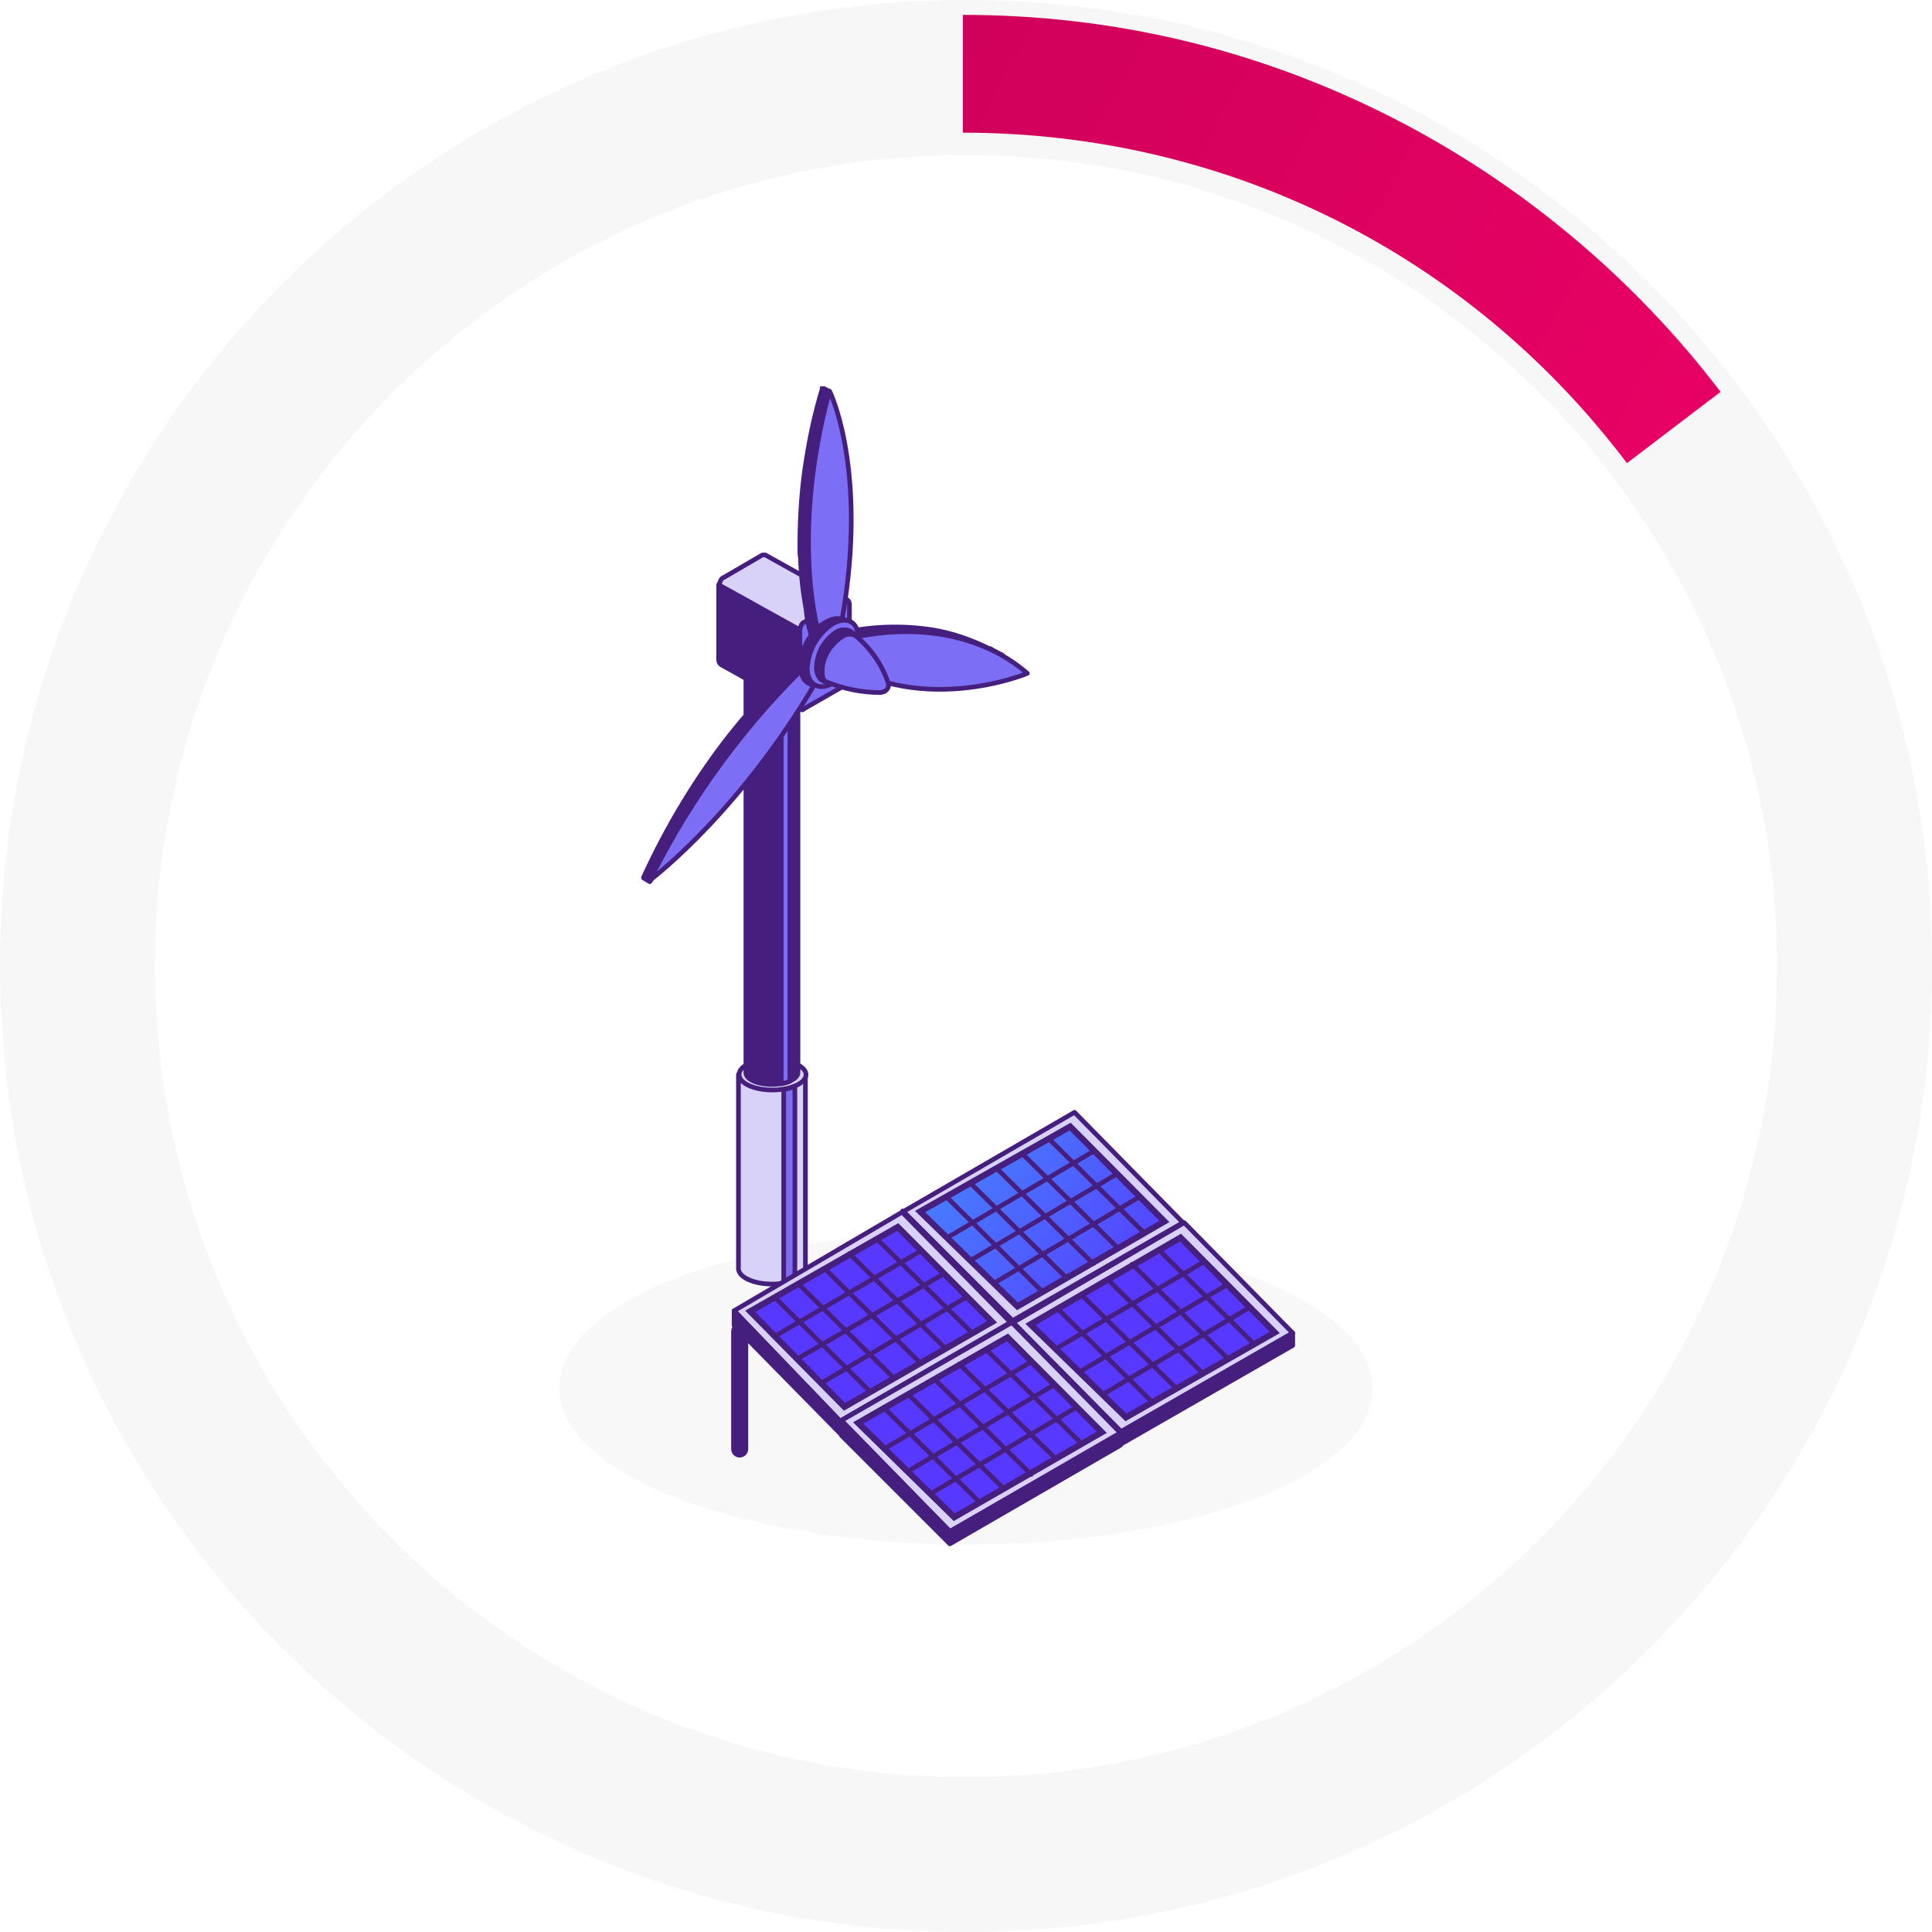<?xml version="1.0" encoding="utf-8"?>
<!-- Generator: Adobe Illustrator 27.0.0, SVG Export Plug-In . SVG Version: 6.00 Build 0)  -->
<svg version="1.1" id="Livello_1" xmlns="http://www.w3.org/2000/svg" xmlns:xlink="http://www.w3.org/1999/xlink" x="0px" y="0px"
	 viewBox="0 0 311.6 311.6" style="enable-background:new 0 0 311.6 311.6;" xml:space="preserve">
<style type="text/css">
	.st0{fill-rule:evenodd;clip-rule:evenodd;fill:#F7F7F7;}
	.st1{fill:url(#SVGID_1_);}
	.st2{clip-path:url(#SVGID_00000163034390172010009620000003645674182113493379_);}
	.st3{fill:#E6E7E8;fill-opacity:0.3;}
	.st4{fill:#D8D2F9;stroke:#461E7D;stroke-width:0.75;stroke-linecap:round;stroke-linejoin:round;}
	.st5{fill:#7D6EF6;stroke:#461E7D;stroke-width:0.75;stroke-linecap:round;stroke-linejoin:round;}
	.st6{fill:#461E7D;stroke:#461E7D;stroke-width:0.75;stroke-linecap:round;stroke-linejoin:round;}
	.st7{fill:#ECF5FF;}
	.st8{fill:#6F7312;}
	.st9{fill:#AFC1D3;}
	.st10{fill:url(#SVGID_00000089562083571817545890000013830746611023659701_);stroke:#461E7D;stroke-miterlimit:10;}
	.st11{fill:none;stroke:#461E7D;stroke-width:0.75;stroke-linecap:round;stroke-linejoin:round;}
	.st12{fill:url(#SVGID_00000043445952855031879870000018207169133090731657_);stroke:#461E7D;stroke-miterlimit:10;}
	.st13{fill:url(#SVGID_00000018198253359977374490000015535066195537547447_);stroke:#461E7D;stroke-miterlimit:10;}
	.st14{fill:url(#SVGID_00000013154892924241176280000002259285557836980126_);stroke:#461E7D;stroke-miterlimit:10;}
</style>
<g>
	<path class="st0" d="M155.8,25C83.6,25,25,83.6,25,155.8s58.6,130.8,130.8,130.8c72.2,0,130.8-58.6,130.8-130.8S228,25,155.8,25z
		 M0,155.8C0,69.8,69.8,0,155.8,0s155.8,69.8,155.8,155.8s-69.8,155.8-155.8,155.8S0,241.8,0,155.8z"/>
</g>
<g>
	
		<linearGradient id="SVGID_1_" gradientUnits="userSpaceOnUse" x1="391.815" y1="193.456" x2="152.808" y2="326.075" gradientTransform="matrix(1 0 0 -1 0 325.586)">
		<stop  offset="1.741970e-03" style="stop-color:#FF006E"/>
		<stop  offset="1" style="stop-color:#CF015A"/>
	</linearGradient>
	<path class="st1" d="M262.4,74.7c-25.6-33.9-64.7-53.3-107.1-53.3v-19c24.4,0,47.7,5.6,69.3,16.6c20.6,10.5,38.9,25.8,52.9,44.2
		L262.4,74.7z"/>
</g>
<g>
	<defs>
		<rect id="SVGID_00000058552085630786231600000002014091387389666723_" x="83.8" y="62.3" width="144" height="187"/>
	</defs>
	<clipPath id="SVGID_00000123428040051834796340000004125755573272234113_">
		<use xlink:href="#SVGID_00000058552085630786231600000002014091387389666723_"  style="overflow:visible;"/>
	</clipPath>
	<g style="clip-path:url(#SVGID_00000123428040051834796340000004125755573272234113_);">
		<path class="st3" d="M155.8,249.1c36.3,0,65.6-11.1,65.6-25.2c0-14-29.2-25.2-65.6-25.2c-36.3,0-65.6,11.1-65.6,25.2
			C90.2,238,120.2,249.1,155.8,249.1z"/>
		<path class="st4" d="M119.1,173.3v31.3c0,1.4,2.5,2.5,5.4,2.5c3,0,5.4-1.1,5.4-2.5v-31.3H119.1z"/>
		<path class="st4" d="M130,173.3c0,1.4-2.5,2.5-5.4,2.5c-3,0-5.4-1.1-5.4-2.5c0-1.4,2.5-2.5,5.4-2.5C127.5,170.9,130,172,130,173.3
			z"/>
		<path class="st5" d="M128.2,175.2v31.3c-0.6,0.2-1.2,0.4-1.8,0.5v-31.3C127,175.6,127.6,175.5,128.2,175.2z"/>
		<path class="st6" d="M120.3,106.6V173c0,1.1,1.9,1.9,4.2,1.9c2.3,0,4.2-0.9,4.2-1.9v-66.4H120.3z"/>
		<path class="st7" d="M128,106.6c0,1-1.9,1.9-4.2,1.9c-2.3,0-4.2-0.9-4.2-1.9s1.9-1.9,4.2-1.9C126.1,104.7,128,105.5,128,106.6z"/>
		<path class="st5" d="M127.4,108v66.4c-0.5,0.2-0.9,0.3-1.4,0.4v-66.4C126.5,108.3,127,108.2,127.4,108z"/>
		<path class="st4" d="M136.7,96.9l-13.1-7.3c-0.1-0.1-0.3-0.1-0.4-0.1c-0.1,0-0.3,0-0.4,0.1l-6,3.5c-0.3,0.1-0.5,0.3-0.6,0.6
			c-0.1,0.2-0.2,0.5-0.2,0.8v12.2c0,0.1,0,0.2,0.1,0.3c0.1,0.1,0.1,0.1,0.2,0.2l13.1,7.3l0.1-0.3l-0.2-0.1l6.6-3.8
			c0.2-0.1,0.3-0.2,0.4-0.4c0.1-0.2,0.1-0.4,0.1-0.6V97.2L136.7,96.9z"/>
		<path class="st6" d="M115.9,94.3l13.5,7.5v11.9l-0.2,0.1l0.2,0.1l-0.1,0.3l-13.1-7.3c-0.1,0-0.2-0.1-0.2-0.2
			c-0.1-0.1-0.1-0.2-0.1-0.3L115.9,94.3C115.9,94.4,115.9,94.4,115.9,94.3z"/>
		<path class="st5" d="M135.8,96.8l-6,3.5c-0.3,0.1-0.5,0.3-0.6,0.6c-0.1,0.2-0.2,0.5-0.2,0.8v12.2c0,0.4,0.4,0.7,0.7,0.4l6.8-3.9
			c0.2-0.1,0.3-0.2,0.4-0.4c0.1-0.2,0.1-0.4,0.1-0.6V97.4c0-0.1-0.1-0.3-0.1-0.4c-0.1-0.1-0.2-0.2-0.3-0.3c-0.1-0.1-0.2-0.1-0.4-0.1
			C136.1,96.7,136,96.7,135.8,96.8z"/>
		<path class="st6" d="M129.9,107.5c-6.3,6-11.8,12.7-16.6,20c-3.1,4.6-5.9,9.4-8.3,14.4c0,0,0,0.1-0.1,0.1c0,0.1,0,0.1-0.1,0.1v0.1
			l-1-0.6v-0.1c3.8-8.3,8.5-16.1,14.1-23.2c3.7-4.6,7.7-8.9,12-12.9l1.4,0.7C130.9,106.5,130.5,107,129.9,107.5z"/>
		<path class="st5" d="M131.4,106c-10.9,10.3-19.9,22.5-26.6,36c0.7-0.6,15.4-11.7,28-34.1l-0.7-1L131.4,106z"/>
		<path class="st8" d="M137.1,106.7l-1.9-1c0.3,0.1,0.5,0.3,0.8,0.4l1.9,1C137.6,107,137.4,106.8,137.1,106.7z"/>
		<path class="st9" d="M136.2,103.2l1-2.4l1.9,1l-1,2.4l-1,2.4l-1.9-1L136.2,103.2z"/>
		<path class="st6" d="M160.6,105.2C160.6,105.2,160.6,105.2,160.6,105.2c-0.2-0.1-0.4-0.2-0.5-0.3c-3.1-1.5-6.4-2.4-9.8-2.8
			c-3.4-0.4-6.9-0.3-10.3,0.4c-1.1,0.2-2.2,0.3-3.3,0.5l-1.5-0.8c5-1.2,10.2-1.4,15.3-0.6c3,0.5,5.9,1.5,8.6,2.8c0,0,0,0,0,0
			c0,0,0,0,0,0c0.2,0.1,0.3,0.2,0.5,0.2h0.1c0.2,0.1,0.3,0.2,0.5,0.3l1.5,0.8c-0.1-0.1-0.3-0.2-0.5-0.2h-0.1
			C161,105.5,160.8,105.3,160.6,105.2z"/>
		<path class="st6" d="M129,88.2c0-4.8,0.3-9.7,1.1-14.4c0.6-3.7,1.4-7.4,2.5-11v-0.1v-0.1v-0.1l1.1,0.6v0.1v0.2v0.1
			c-2.6,10.7-3.9,21.2-2.8,31.9c0.1,1.4,0.4,2.9,0.6,4.4c0.1,0.7,0.5,1.3,0.6,2c0.1,0.3,0.2,1.6,0.3,1.9c-0.7-0.4-1.3-0.6-1.6-1.4
			c-0.4-1.3-0.7-2.7-0.8-4.1c-0.5-2.7-0.8-5.4-0.9-8.2C129,89.5,129,88.9,129,88.2z"/>
		<path class="st5" d="M133.8,63.1c-0.3,1.1-6.5,21.7-1.4,40.7l1.5-0.8l1.5-0.9C140.3,77.4,134.2,63.8,133.8,63.1z"/>
		<path class="st5" d="M136.7,103l-0.7,1.9l-0.7,1.9c13.6,8.4,29.5,2.2,30.4,1.8C165,108.1,155.5,98.7,136.7,103z"/>
		<path class="st6" d="M131.2,110.3c-0.3-0.4-0.6-0.8-0.8-1.3c-0.2-0.5-0.2-1-0.2-1.5c0-0.2,0-0.4,0.1-0.6c0.5-2.1,1.5-4.3,3.2-5.6
			c0.1-0.1,0.2-0.1,0.3-0.2c0.5-0.3,1-0.6,1.5-0.7c0.6-0.2,1.2-0.2,1.8,0h0.1c0,0,0.1,0,0.1,0.1l-1-0.5c0,0-0.1,0-0.1-0.1h-0.1
			c-0.6-0.2-1.3-0.2-1.9,0c-0.6,0.2-1.2,0.5-1.7,0.9h-0.1l-0.1,0.1c-1.8,1.5-3,3.7-3.2,6.1c-0.1,0.9,0.1,1.8,0.6,2.6l0.4,0.4
			c0.1,0,0.1,0.1,0.1,0.1l1,0.5C131.3,110.4,131.3,110.3,131.2,110.3C131.2,110.3,131.2,110.3,131.2,110.3z"/>
		<path class="st5" d="M134.3,100.6c-1.2,0.8-2.2,1.9-2.9,3.1c-0.7,1.2-1.1,2.6-1.2,4.1c0,2.6,1.9,3.7,4.1,2.4
			c1.2-0.8,2.2-1.9,2.9-3.1c0.7-1.2,1.1-2.6,1.2-4.1C138.5,100.3,136.6,99.3,134.3,100.6z"/>
		<path class="st5" d="M132.3,109.4c-0.4-0.5-0.6-1.1-0.6-1.8c0.1-1.1,0.4-2.2,0.9-3.2c0.6-1,1.3-1.8,2.2-2.4
			c0.3-0.2,0.7-0.4,1.1-0.4c0.4,0,0.8,0,1.1,0.2c0.1,0.1,0.2,0.1,0.3,0.2c2.7,2,4.8,4.8,5.9,8c0.1,0.2,0.1,0.4,0.1,0.6
			c0,0.2-0.1,0.4-0.2,0.5c-0.1,0.2-0.3,0.3-0.4,0.4c-0.2,0.1-0.4,0.1-0.6,0.2c-3.1,0-6.1-0.6-9-1.8
			C132.9,109.8,132.5,109.6,132.3,109.4z"/>
		<path class="st6" d="M134.9,102c0.3-0.2,0.7-0.4,1.1-0.4c0.4,0,0.8,0,1.1,0.2c0.1,0.1,0.2,0.1,0.3,0.2c0.1,0.1,0.4,0.2,0.7,0.5
			H138c-0.4-0.2-0.8-0.2-1.1-0.2c-0.4,0-0.8,0.2-1.1,0.4c-0.9,0.6-1.7,1.4-2.3,2.4c-0.6,1-0.9,2.1-0.9,3.2c0,0.6,0.1,1.1,0.4,1.6
			c-0.2-0.1-0.5-0.2-0.7-0.4c-0.4-0.5-0.6-1.1-0.6-1.8c0-1.1,0.3-2.2,0.8-3.2C133.2,103.4,133.9,102.6,134.9,102z"/>
		<path class="st6" d="M119.3,213.8L119.3,213.8c-0.6,0-1,0.4-1,1v18.9c0,0.5,0.4,1,1,1h0c0.5,0,1-0.4,1-1v-18.9
			C120.3,214.2,119.9,213.8,119.3,213.8z"/>
		<path class="st4" d="M190.8,197.2l-17.5-17.8l-27.6,16l17.7,17.7L190.8,197.2z"/>
		
			<linearGradient id="SVGID_00000158715732363809028040000016917956485526730116_" gradientUnits="userSpaceOnUse" x1="150.679" y1="143.652" x2="187.408" y2="113.828" gradientTransform="matrix(1 0 0 -1 0 325.586)">
			<stop  offset="3.000000e-02" style="stop-color:#4584FF"/>
			<stop  offset="1" style="stop-color:#5738FF"/>
		</linearGradient>
		<path style="fill:url(#SVGID_00000158715732363809028040000016917956485526730116_);stroke:#461E7D;stroke-miterlimit:10;" d="
			M187.8,197l-15.2-15.3l-24.2,13.7l15.7,15.3L187.8,197z"/>
		<path class="st6" d="M190.8,199.1v-1.9L163.3,213l-17.7-17.7v2.4l17.7,17.3L190.8,199.1z"/>
		<path class="st11" d="M184.6,198.9l-15.4-15.2"/>
		<path class="st11" d="M180.3,201.3L164.8,186"/>
		<path class="st11" d="M176.3,203.8l-15.4-15.2"/>
		<path class="st11" d="M172,206.1l-15.4-15.2"/>
		<path class="st11" d="M168.1,208.3l-15.4-15.2"/>
		<path class="st11" d="M176.5,185.6l-23.7,14"/>
		<path class="st11" d="M180.2,189.3l-23.7,14"/>
		<path class="st11" d="M183.5,193.2l-23.1,13.7"/>
		<path class="st4" d="M208.5,215L191,197.2l-27.6,16.1l17.4,17.6L208.5,215z"/>
		
			<linearGradient id="SVGID_00000052790758660050104730000010387800427885765540_" gradientUnits="userSpaceOnUse" x1="68357.477" y1="75410.047" x2="66903.578" y2="73804.148" gradientTransform="matrix(1 0 0 -1 0 325.586)">
			<stop  offset="3.000000e-02" style="stop-color:#4584FF"/>
			<stop  offset="1" style="stop-color:#5738FF"/>
		</linearGradient>
		<path style="fill:url(#SVGID_00000052790758660050104730000010387800427885765540_);stroke:#461E7D;stroke-miterlimit:10;" d="
			M205.6,214.9l-15.2-15.3l-24.2,14l15.4,15L205.6,214.9z"/>
		<path class="st6" d="M208.5,217V215l-27.7,15.9l-17.4-17.6v2.4l17.4,17.2L208.5,217z"/>
		<path class="st11" d="M202.3,216.8l-15.4-15.2"/>
		<path class="st11" d="M198,219.1l-15.4-15.2"/>
		<path class="st11" d="M194.1,221.6l-15.4-15.2"/>
		<path class="st11" d="M189.8,224l-15.4-15.2"/>
		<path class="st11" d="M185.9,226.2l-15.4-15.2"/>
		<path class="st11" d="M194.2,203.5l-23.7,13.9"/>
		<path class="st11" d="M197.9,207.2l-23.5,13.9"/>
		<path class="st11" d="M201.3,211l-23.1,13.7"/>
		<path class="st4" d="M163,213.3l-17.5-17.8l-27.1,15.9l17.1,17.8L163,213.3z"/>
		
			<linearGradient id="SVGID_00000183228346939410524430000013232812545999906962_" gradientUnits="userSpaceOnUse" x1="68376.828" y1="74618.25" x2="66921.43" y2="73029.148" gradientTransform="matrix(1 0 0 -1 0 325.586)">
			<stop  offset="3.000000e-02" style="stop-color:#4584FF"/>
			<stop  offset="1" style="stop-color:#5738FF"/>
		</linearGradient>
		<path style="fill:url(#SVGID_00000183228346939410524430000013232812545999906962_);stroke:#461E7D;stroke-miterlimit:10;" d="
			M160,213.2l-15.2-15.3L121,211.5l15.2,15.4L160,213.2z"/>
		<path class="st6" d="M163,215.2v-1.9l-27.5,15.9l-17.1-17.8v2.4l17.1,17.4L163,215.2z"/>
		<path class="st11" d="M156.8,215l-15.4-15.2"/>
		<path class="st11" d="M152.4,217.4L137,202.2"/>
		<path class="st11" d="M148.5,219.9l-15.4-15.2"/>
		<path class="st11" d="M144.2,222.3L128.7,207"/>
		<path class="st11" d="M140.3,224.4l-15.4-15.2"/>
		<path class="st11" d="M148.6,201.7l-23.6,13.8"/>
		<path class="st11" d="M152.3,205.4l-23.6,13.7"/>
		<path class="st11" d="M155.7,209.3L132.6,223"/>
		<path class="st4" d="M180.7,231.1l-17.5-17.8l-27.5,15.8l17.5,17.9L180.7,231.1z"/>
		
			<linearGradient id="SVGID_00000174601136366996248400000018396183300594974126_" gradientUnits="userSpaceOnUse" x1="68345.75" y1="75227.727" x2="66891.555" y2="73625.43" gradientTransform="matrix(1 0 0 -1 0 325.586)">
			<stop  offset="3.000000e-02" style="stop-color:#4584FF"/>
			<stop  offset="1" style="stop-color:#5738FF"/>
		</linearGradient>
		<path style="fill:url(#SVGID_00000174601136366996248400000018396183300594974126_);stroke:#461E7D;stroke-miterlimit:10;" d="
			M177.7,231l-15.2-15.3l-24.1,13.8l15.5,15.2L177.7,231z"/>
		<path class="st6" d="M180.7,233.1v-1.9L153.2,247l-17.5-17.9v2.4l17.5,17.5L180.7,233.1z"/>
		<path class="st11" d="M174.5,232.9l-15.4-15.2"/>
		<path class="st11" d="M170.2,235.2L154.7,220"/>
		<path class="st11" d="M166.3,237.8l-15.4-15.2"/>
		<path class="st11" d="M161.9,240.1l-15.4-15.2"/>
		<path class="st11" d="M158,242.3l-15.4-15.2"/>
		<path class="st11" d="M166.4,219.6l-23.5,13.9"/>
		<path class="st11" d="M170.1,223.3l-23.5,13.9"/>
		<path class="st11" d="M173.4,227.1l-23.1,13.7"/>
	</g>
</g>
</svg>
